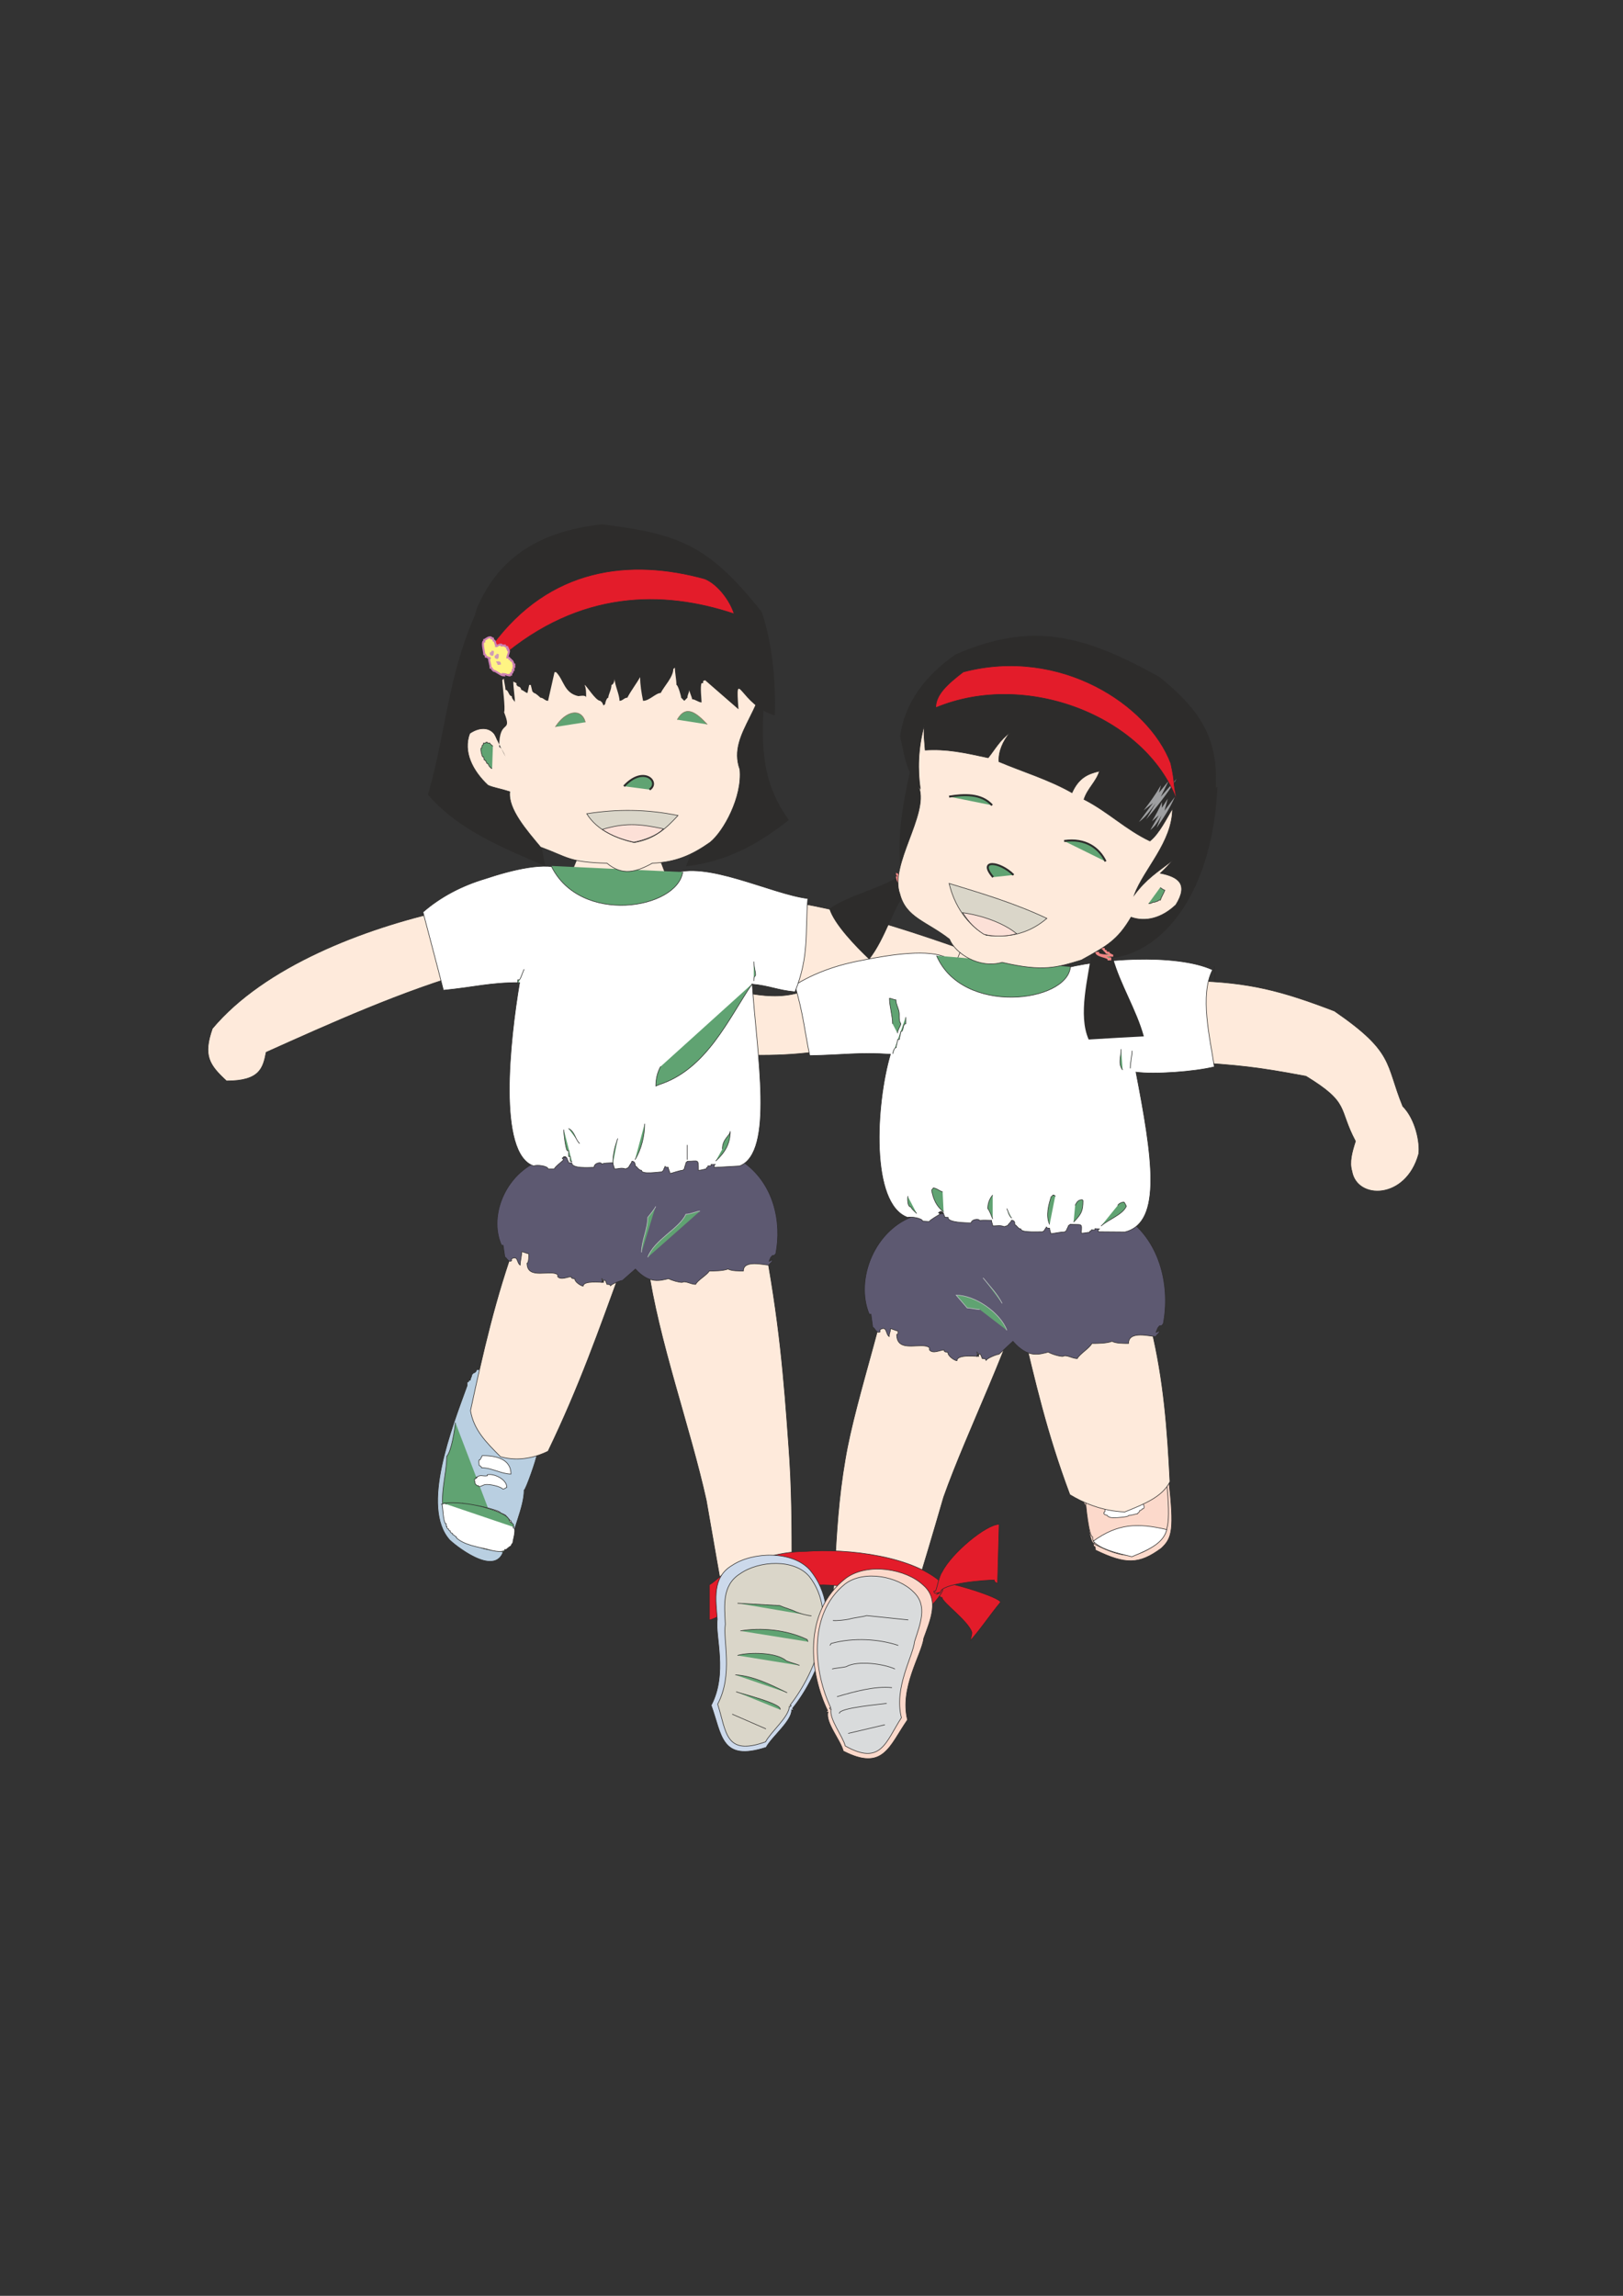 <?xml version="1.0" encoding="utf-8"?>
<!-- Created by UniConvertor 2.0rc4 (https://sk1project.net/) -->
<svg xmlns="http://www.w3.org/2000/svg" height="841.89pt" viewBox="0 0 595.276 841.89" width="595.276pt" version="1.1" xmlns:xlink="http://www.w3.org/1999/xlink" id="3b708d0f-f606-11ea-a223-dcc15c148e23">

<rect x="0" y="0" width="595.276" height="841.89" fill="#333333" stroke="none"/>

<g>
	<path style="stroke:#2d2c2b;stroke-width:0.216;stroke-miterlimit:10.433;fill:#e31c2a;" d="M 345.518,585.825 C 345.518,587.553 355.31,594.537 356.462,598.641 356.462,599.865 355.886,601.017 355.886,601.593 358.766,598.641 363.518,591.657 366.974,587.553 366.974,585.825 348.398,579.993 343.718,579.993 343.718,581.217 343.07,583.521 343.07,584.673 343.718,584.673 344.942,585.825 345.518,585.825 L 345.518,585.825 Z" />
	<path style="stroke:#2d2c2b;stroke-width:0.216;stroke-miterlimit:10.433;fill:#60a372;" d="M 445.382,354.345 L 446.534,373.569" />
	<path style="stroke:#2d2c2b;stroke-width:0.216;stroke-miterlimit:10.433;fill:#feeadb;" d="M 437.75,359.673 C 458.126,360.249 469.718,363.201 489.446,370.761 511.55,385.953 508.094,389.985 514.502,405.681 519.182,410.361 520.91,419.073 520.334,423.177 515.654,440.097 497.654,440.025 495.854,429.513 494.846,426.201 495.854,422.529 497.15,418.497 490.67,406.329 495.278,404.601 479.006,394.665 461.366,391.353 454.598,390.561 434.87,389.409 436.238,381.201 436.454,367.881 437.75,359.673 L 437.75,359.673 Z" />
	<path style="stroke:#2d2c2b;stroke-width:0.216;stroke-miterlimit:10.433;fill:#feeadb;" d="M 295.622,363.129 C 281.798,368.457 270.134,361.977 255.59,361.401 L 257.39,385.953 C 272.438,387.105 286.406,387.681 301.454,385.377 L 295.622,363.129 Z" />
	<path style="stroke:#2d2c2b;stroke-width:0.216;stroke-miterlimit:10.433;fill:#feeadb;" d="M 288.638,330.441 C 323.414,335.769 355.958,349.737 390.806,361.401 L 387.926,378.321 288.062,361.401 288.638,330.441 Z" />
	<g>
		<path style="stroke:#2d2c2b;stroke-width:0.216;stroke-miterlimit:10.433;fill:#fcd9cb;" d="M 397.07,549.321 C 397.07,550.617 398.366,552.561 398.366,552.561 398.366,554.577 399.734,565.809 401.03,565.809 401.03,568.401 401.75,565.809 401.75,568.401 412.91,573.801 417.806,573.729 425.942,567.753 429.974,564.009 430.694,560.913 428.678,542.697 417.878,547.305 407.726,547.953 396.35,547.953 396.35,548.601 396.35,547.953 397.07,549.321 L 397.07,549.321 Z" />
		<path style="stroke:#2d2c2b;stroke-width:0.216;stroke-miterlimit:10.433;fill:#fcd9cb;" d="M 396.854,546.585 C 396.854,547.881 398.15,549.897 398.15,549.897 398.15,552.057 399.446,563.577 400.742,563.577 400.742,566.241 401.39,563.577 401.39,566.241 412.262,571.785 416.942,571.713 424.79,565.593 428.822,561.705 429.47,558.537 427.526,539.745 417.014,544.497 407.222,545.217 396.134,545.217 396.134,545.865 396.134,545.217 396.854,546.585 L 396.854,546.585 Z" />
		<path style="stroke:#2d2c2b;stroke-width:0.216;stroke-miterlimit:10.433;fill:#ffffff;" d="M 400.958,565.161 C 409.958,558.681 417.158,558.393 427.958,560.913 426.806,565.449 422.414,567.969 415.142,570.849 408.446,569.265 403.55,567.969 400.958,565.161 L 400.958,565.161 Z" />
		<path style="stroke:#2d2c2b;stroke-width:0.216;stroke-miterlimit:10.433;fill:#ffffff;" d="M 405.278,554.289 L 405.278,552.417 405.566,552.129 406.43,552.129 C 406.43,552.129 413.414,553.065 414.566,552.705 415.142,552.705 415.718,552.129 416.294,552.129 416.294,552.129 418.31,551.265 418.31,550.977 419.462,550.977 420.326,553.353 418.886,553.353 418.886,553.641 418.31,553.929 418.022,553.929 418.022,554.577 417.158,554.865 417.158,555.153 416.294,555.153 415.142,555.729 413.99,555.729 413.99,556.305 409.382,556.593 408.446,556.593 L 408.446,556.593 C 407.006,556.593 406.142,556.017 406.142,555.729 405.854,555.729 405.566,555.441 405.278,555.441 L 404.918,555.153 404.918,554.577 405.278,554.289 Z" />
	</g>
	<path style="stroke:#2d2c2b;stroke-width:0.216;stroke-miterlimit:10.433;fill:#feeadb;" d="M 377.99,465.945 C 371.51,491.793 354.878,524.265 346.094,549.033 338.174,576.465 331.838,596.337 323.774,623.841 314.702,619.665 311.39,619.449 302.246,615.345 307.214,586.689 305.054,563.793 310.022,535.065 313.91,511.737 326.654,477.105 330.182,449.601 345.374,456.729 362.87,458.961 377.99,465.945 L 377.99,465.945 Z" />
	<path style="stroke:#2d2c2b;stroke-width:0.216;stroke-miterlimit:10.433;fill:#feeadb;" d="M 422.198,486.969 C 426.878,506.265 428.174,524.553 429.11,543.345 426.302,548.889 419.894,551.481 412.55,554.433 403.982,554.145 396.854,550.833 392.39,548.097 383.75,525.057 379.646,506.481 374.678,485.889 391.886,486.249 405.062,486.609 422.198,486.969 L 422.198,486.969 Z" />
	<path style="stroke:#2d2c2b;stroke-width:0.216;stroke-miterlimit:10.433;fill:#5d5971;" d="M 423.998,488.553 C 424.646,488.553 425.294,487.761 425.294,487.761 425.294,489.345 423.998,489.345 423.998,490.137 421.982,490.137 413.918,487.761 413.918,492.657 411.902,492.657 409.238,492.657 407.87,491.865 405.926,492.657 402.47,492.657 400.454,492.657 399.806,494.241 395.846,496.617 395.126,498.201 393.182,498.201 391.166,496.617 389.798,497.409 388.502,497.409 385.838,496.617 384.47,495.825 381.302,496.617 377.054,498.273 371.51,491.865 L 366.398,496.617 C 365.606,496.617 361.646,498.201 361.646,498.993 361.646,498.201 360.998,498.201 360.278,498.201 L 359.63,496.617 358.982,496.617 358.334,497.409 C 358.334,495.825 359.63,497.409 358.334,495.825 358.334,497.409 358.982,495.825 358.982,497.409 357.614,497.409 350.99,496.617 350.99,498.993 350.27,498.993 347.606,497.409 347.606,495.825 346.886,495.825 346.238,495.825 346.238,495.033 344.87,495.033 342.206,496.617 340.91,495.033 L 340.91,494.241 C 338.246,491.865 328.886,496.617 328.886,489.345 329.534,489.345 329.318,488.841 329.318,488.049 328.598,488.049 327.23,487.257 326.582,487.257 326.582,488.841 326.15,488.553 326.15,490.137 324.782,489.345 325.43,485.961 322.766,487.617 L 322.766,488.409 C 321.47,489.201 320.822,486.753 320.102,486.753 L 319.454,481.929 318.806,481.929 C 313.478,469.113 320.894,450.465 335.87,445.713 L 410.606,440.601 C 412.55,441.393 413.054,444.057 413.054,446.505 426.158,455.721 429.11,472.569 426.662,485.385 L 426.014,486.177 425.294,486.177 424.646,486.969 423.998,488.553 Z" />
	<path style="stroke:#2d2c2b;stroke-width:0.216;stroke-miterlimit:10.433;fill:#feeadb;" d="M 353.726,345.057 L 348.47,358.521 C 358.406,374.289 374.678,371.913 386.774,360.825 L 381.59,346.281 353.726,345.057 Z" />
	<path style="stroke:#2d2c2b;stroke-width:0.216;stroke-miterlimit:10.433;fill:#ffffff;" d="M 403.334,451.689 L 412.622,451.761 C 426.518,448.305 422.558,423.825 416.654,393.153 423.278,394.089 438.254,393.009 445.382,391.209 443.798,380.553 439.91,365.001 444.734,355.641 431.126,349.449 402.11,351.609 388.79,355.569 383.606,365.001 354.23,362.049 347.318,351.249 340.838,347.937 327.086,349.953 316.358,352.113 307.214,353.769 298.646,356.793 291.518,361.257 294.542,371.265 295.046,377.673 296.99,387.105 309.302,386.889 314.918,385.809 326.582,386.601 321.182,404.889 319.166,441.537 332.918,446.433 334.214,446.001 338.462,446.793 338.39,447.801 L 340.838,447.945 C 340.91,447.441 344.15,445.641 344.798,445.209 L 344.222,444.705 344.87,444.273 345.446,444.273 346.022,444.849 C 346.022,445.281 346.526,445.857 346.526,446.361 L 347.75,446.433 C 347.534,448.377 354.374,448.377 356.174,448.449 356.318,447.009 359.414,446.721 359.342,447.729 359.414,447.225 363.086,447.513 363.662,447.513 363.59,448.017 364.166,449.025 364.094,449.529 365.894,449.601 366.614,449.169 368.342,449.817 L 369.638,449.385 C 369.71,448.881 371.006,448.017 371.006,447.441 372.374,447.585 372.23,448.593 372.158,449.097 372.806,449.097 373.31,450.609 374.462,450.681 374.39,452.121 381.158,451.617 382.382,451.689 L 383.03,451.257 C 383.102,450.753 383.75,450.321 383.822,449.817 383.75,450.321 384.326,450.393 384.974,450.393 384.902,450.897 385.406,451.905 385.406,452.409 385.982,452.409 389.222,451.689 390.446,451.761 L 391.094,451.329 C 391.166,450.825 391.814,449.889 391.886,449.457 L 392.534,448.953 C 396.854,449.241 396.926,448.233 396.566,452.193 397.79,452.265 399.014,451.833 399.662,451.905 399.734,450.897 400.238,451.905 400.31,450.969 L 401.534,451.041 401.606,450.537 403.406,450.681 C 402.83,450.681 402.758,451.113 402.758,451.617 L 403.334,451.689 Z" />
	<path style="stroke:#2d2c2b;stroke-width:0.216;stroke-miterlimit:10.433;fill:#60a372;" d="M 343.502,350.457 C 352.934,372.489 391.454,367.665 392.606,354.561" />
	<path style="stroke:#2d2c2b;stroke-width:0.216;stroke-miterlimit:10.433;fill:#b9cfe1;" d="M 191.654,501.585 C 193.382,505.401 203.894,513.249 199.862,521.097 L 199.214,521.097 199.862,522.393 199.214,527.577 198.638,527.577 C 198.062,528.873 199.214,533.409 196.91,533.409 196.91,534.777 192.806,546.441 192.23,546.441 192.23,552.993 187.622,561.417 187.622,566.673 187.046,566.673 185.894,568.545 184.742,568.545 181.646,579.057 165.878,565.737 164.942,564.729 154.142,552.705 165.806,523.401 171.35,508.065 L 171.35,506.769 C 172.502,506.769 171.35,506.121 172.502,506.121 172.502,505.401 173.078,504.753 173.078,504.105 L 173.654,503.457 C 174.23,503.457 174.806,502.809 174.806,502.233 L 175.958,502.233 C 175.958,498.993 189.35,501.585 191.654,501.585 L 191.654,501.585 Z" />
	<path style="stroke:#2d2c2b;stroke-width:0.216;stroke-miterlimit:10.433;fill:#feeadb;" d="M 237.59,463.929 C 241.406,491.289 253.214,523.689 259.046,550.185 264.086,579.417 268.55,603.825 273.59,633.057 281.726,629.961 283.526,621.537 291.662,618.513 289.358,588.417 291.59,560.409 289.286,530.313 287.558,505.833 285.83,483.801 279.926,453.345 266.39,458.673 251.126,458.673 237.59,463.929 L 237.59,463.929 Z" />
	<path style="stroke:#2d2c2b;stroke-width:0.216;stroke-miterlimit:10.433;fill:#feeadb;" d="M 189.422,454.713 C 181.79,475.521 177.11,496.041 172.574,517.281 173.726,524.337 178.334,528.945 183.59,534.201 190.574,536.145 196.91,534.201 201.014,532.185 212.606,508.137 219.59,487.977 227.726,465.801 213.83,461.769 203.174,458.673 189.422,454.713 L 189.422,454.713 Z" />
	<path style="stroke:#2d2c2b;stroke-width:0.216;stroke-miterlimit:10.433;fill:#feeadb;" d="M 162.71,333.969 C 133.622,340.449 97.046,354.345 77.894,377.169 74.438,387.033 76.67,390.489 83.078,396.393 95.318,396.393 96.47,391.713 97.622,385.881 120.878,375.441 148.166,363.129 173.15,356.145 169.046,349.089 166.742,340.953 162.71,333.969 L 162.71,333.969 Z" />
	<path style="stroke:#2d2c2b;stroke-width:0.216;stroke-miterlimit:10.433;fill:#5d5971;" d="M 282.086,462.489 C 282.662,462.489 283.31,461.841 283.31,461.841 283.31,463.209 282.086,463.209 282.086,463.929 280.214,463.929 272.654,461.841 272.654,466.089 270.782,466.089 268.262,466.089 267.038,465.369 265.166,466.089 261.998,466.089 260.126,466.089 259.478,467.457 255.734,469.545 255.158,470.985 253.286,470.985 251.414,469.545 250.19,470.265 248.894,470.265 246.446,469.545 245.222,468.897 242.27,469.545 238.238,471.057 233.054,465.369 L 228.302,469.545 C 227.654,469.545 223.91,470.985 223.91,471.633 223.91,470.985 223.262,470.985 222.614,470.985 L 222.038,469.545 221.39,469.545 220.742,470.265 C 220.742,468.897 222.038,470.265 220.742,468.897 220.742,470.265 221.39,468.897 221.39,470.265 220.166,470.265 213.902,469.545 213.902,471.633 213.326,471.633 210.806,470.265 210.806,468.897 210.158,468.897 209.51,468.897 209.51,468.177 208.286,468.177 205.766,469.545 204.542,468.177 L 204.542,467.457 C 202.022,465.369 193.31,469.545 193.31,463.209 193.958,463.209 193.958,460.401 193.958,459.753 193.31,459.753 192.014,459.033 191.366,459.033 191.366,460.401 190.79,462.489 190.79,463.929 189.494,463.209 190.142,460.257 187.622,461.625 L 187.622,462.345 C 186.398,463.065 185.75,460.977 185.174,460.977 L 184.526,456.657 183.95,456.657 C 178.91,445.497 185.894,429.081 199.862,424.905 L 269.558,420.441 C 271.43,421.089 271.862,423.465 271.862,425.625 284.102,433.689 286.766,448.521 284.534,459.753 L 283.886,460.401 283.31,460.401 282.662,461.121 282.086,462.489 Z" />
	<path style="stroke:#2d2c2b;stroke-width:0.216;stroke-miterlimit:10.433;fill:#feeadb;" d="M 213.182,311.217 L 207.926,323.961 C 217.862,338.865 234.134,336.561 246.23,326.121 L 241.046,312.441 213.182,311.217 Z" />
	<path style="fill:#2d2c2b;" d="M 340.766,254.121 C 336.23,274.929 327.302,300.417 330.614,320.793 322.91,325.977 311.894,327.921 304.19,333.249 305.846,338.865 313.982,347.289 318.806,351.825 324.998,343.905 327.302,333.249 333.422,325.329 L 348.038,283.497 C 343.718,274.641 345.086,262.905 340.766,254.121 L 340.766,254.121 Z" />
	<path style="stroke:#f08584;stroke-width:0.72;stroke-miterlimit:10.433;fill:#60a372;" d="M 328.958,321.369 C 328.958,321.945 329.462,323.961 330.326,323.961 330.326,324.177 331.982,325.329 332.27,325.329 332.27,324.177 329.75,320.865 328.958,320.577 328.958,321.153 332.558,322.521 333.494,322.521 L 333.134,322.233" />
	<path style="fill:#2d2c2b;" d="M 446.534,288.537 C 444.806,325.905 427.886,348.441 408.23,351.321 410.894,360.897 416.942,370.473 419.534,380.049 412.766,380.409 406.07,380.769 399.302,381.201 395.27,372.129 399.158,358.449 400.382,349.017 402.11,337.713 406.574,330.369 408.23,319.065 419.894,312.873 434.942,294.729 446.534,288.537 L 446.534,288.537 Z" />
	<path style="stroke:#f08584;stroke-width:0.72;stroke-miterlimit:10.433;fill:#60a372;" d="M 403.478,347.289 C 403.766,347.289 404.486,348.009 404.846,348.009 404.846,348.369 405.134,348.729 405.494,348.729 405.494,349.377 405.854,348.729 405.854,349.377 L 406.574,349.377 C 406.574,349.737 407.942,350.457 408.302,350.457 406.862,350.457 403.766,350.457 402.758,349.737 L 402.758,349.377 C 402.398,349.377 402.038,349.737 402.038,349.017 402.038,350.745 406.574,350.745 406.574,351.825 L 407.222,351.825 407.222,351.105" />
	<path style="stroke:#2d2c2b;stroke-width:0.216;stroke-miterlimit:10.433;fill:#feeadb;" d="M 439.766,294.945 C 439.406,248.073 362.366,237.417 343.358,251.457 333.926,266.505 334.79,279.177 337.094,288.897 340.55,298.761 326.15,317.193 330.038,327.777 332.27,336.561 339.758,337.785 348.254,344.409 350.342,349.665 359.198,355.353 367.55,352.905 382.67,356.433 387.638,354.777 396.638,352.041 405.854,346.929 409.814,344.913 414.854,336.345 420.038,338.145 425.942,336.849 431.27,331.809 436.094,324.033 431.99,321.513 425.582,320.217 432.206,314.169 436.958,306.465 439.766,294.945 L 439.766,294.945 Z" />
	<path style="stroke:#2d2c2b;stroke-width:0.216;stroke-miterlimit:10.433;fill:#2d2c2b;" d="M 425.222,248.361 C 444.446,263.913 447.902,275.289 445.022,298.833 432.35,317.985 424.79,316.473 416.006,328.209 419.606,318.561 429.974,308.913 430.046,296.529 427.958,299.913 425.222,305.673 421.766,308.409 412.91,304.233 406.358,297.609 397.574,293.145 398.87,289.113 402.038,286.737 403.262,282.777 398.87,283.785 395.63,285.297 393.182,290.697 384.542,285.801 375.254,283.065 366.398,279.321 366.11,275.793 367.838,271.761 370.43,268.665 366.758,271.329 364.814,274.929 362.438,277.881 353.438,275.937 347.174,274.569 339.326,275.073 339.11,271.761 338.678,269.385 339.038,265.857 336.59,274.569 336.59,282.561 337.526,289.185 332.63,282.633 332.27,279.465 330.254,270.033 331.766,258.369 338.966,248.073 350.558,240.081 378.278,227.985 397.214,232.737 425.222,248.361 L 425.222,248.361 Z" />
	<path style="stroke:#2d2c2b;stroke-width:0.72;stroke-miterlimit:10.433;fill:#60a372;" d="M 405.494,315.897 C 403.19,311.073 398.222,307.257 390.302,308.409" />
	<path style="stroke:#2d2c2b;stroke-width:0.72;stroke-miterlimit:10.433;fill:#60a372;" d="M 363.878,295.305 C 359.918,290.841 353.366,291.273 348.11,292.137" />
	<path style="stroke:#2d2c2b;stroke-width:0.72;stroke-miterlimit:10.433;fill:#60a372;" d="M 371.726,320.865 C 366.83,315.897 358.478,314.889 364.238,321.657" />
	<path style="fill:#9e9fa1;" d="M 424.214,303.585 C 426.734,299.913 428.894,296.817 430.91,292.209 L 427.094,297.321 428.318,292.857 426.158,296.241 426.158,294.153 C 425.006,296.889 423.854,298.977 422.486,301.209 L 425.006,298.977 421.91,304.377 C 423.638,303.009 424.718,301.353 426.014,298.977 L 424.214,303.585 Z" />
	<path style="fill:#9e9fa1;" d="M 420.398,300.489 C 424.43,295.665 427.742,291.633 431.558,285.585 L 425.726,292.209 428.606,286.377 425.078,290.697 425.798,287.961 C 423.638,291.633 421.694,294.297 419.462,297.177 L 422.918,294.441 417.734,301.425 C 420.038,299.697 421.766,297.537 423.926,294.441 L 420.398,300.489 Z" />
	<path style="stroke:#2d2c2b;stroke-width:0.216;stroke-miterlimit:10.433;fill:#60a372;" d="M 425.51,325.473 C 426.086,325.761 426.59,326.265 427.238,326.481 426.734,327.705 425.87,329.145 425.582,330.081 425.222,329.937 424.862,330.153 424.718,330.441 424.43,330.369 423.422,331.089 422.846,330.801 422.702,331.161 421.55,331.449 421.262,331.305" />
	<path style="stroke:#2d2c2b;stroke-width:0.216;stroke-miterlimit:10.433;fill:#dad6c9;" d="M 348.11,323.961 C 360.422,327.705 372.158,331.233 383.966,336.777 378.206,341.673 371.366,344.121 361.718,342.969 354.734,339.225 349.982,331.953 348.11,323.961 L 348.11,323.961 Z" />
	<path style="stroke:#2d2c2b;stroke-width:0.216;stroke-miterlimit:10.433;fill:#fce0d7;" d="M 353.078,334.689 C 359.846,335.625 367.838,338.289 372.878,342.393 369.71,343.401 364.454,343.617 360.854,342.609 357.47,340.449 355.31,338.145 353.078,334.689 L 353.078,334.689 Z" />
	<path style="stroke:#2d2c2b;stroke-width:0.216;stroke-miterlimit:10.433;fill:#ffffff;" d="M 262.502,428.073 L 271.286,427.569 C 284.03,422.529 277.622,386.817 275.894,360.897 282.23,361.473 285.182,363.129 291.59,363.705 296.846,350.457 295.262,342.537 296.27,329.505 282.878,327.849 258.47,315.177 246.302,320.649 242.198,331.737 214.334,330.585 206.774,318.993 200.438,315.753 187.694,318.993 177.758,322.305 169.334,324.825 161.486,328.929 155.15,334.473 157.886,344.913 159.974,352.617 162.638,363.129 174.302,361.977 179.486,360.321 190.574,360.321 187.046,381.345 182.366,423.105 195.758,427.569 196.91,426.993 201.014,427.569 201.014,428.649 L 203.318,428.649 C 203.318,428.073 206.198,425.841 206.774,425.265 L 206.198,424.761 206.774,424.185 207.422,424.185 207.998,424.761 C 207.998,425.265 208.574,425.841 208.574,426.417 L 209.726,426.417 C 209.726,428.649 216.134,428.073 217.862,428.073 217.862,426.417 220.742,425.841 220.742,426.993 220.742,426.417 224.198,426.417 224.774,426.417 224.774,426.993 225.35,428.073 225.35,428.649 227.15,428.649 227.726,428.073 229.454,428.649 L 230.606,428.073 C 230.606,427.569 231.758,426.417 231.758,425.841 232.982,425.841 232.982,426.993 232.982,427.569 233.558,427.569 234.134,429.153 235.286,429.153 235.286,430.809 241.622,429.729 242.774,429.729 L 243.35,429.153 C 243.35,428.649 243.926,428.073 243.926,427.569 243.926,428.073 244.502,428.073 245.078,428.073 245.078,428.649 245.726,429.729 245.726,430.305 246.302,430.305 249.254,429.153 250.406,429.153 L 250.982,428.649 C 250.982,428.073 251.558,426.993 251.558,426.417 L 252.134,425.841 C 256.166,425.841 256.166,424.761 256.166,429.153 257.318,429.153 258.47,428.649 259.046,428.649 259.046,427.569 259.622,428.649 259.622,427.569 L 260.774,427.569 260.774,426.993 262.502,426.993 C 261.926,426.993 261.926,427.569 261.926,428.073 L 262.502,428.073 Z" />
	<path style="stroke:#2d2c2b;stroke-width:0.216;stroke-miterlimit:10.433;fill:#60a372;" d="M 206.774,414.249 C 206.774,415.905 207.422,420.945 207.998,421.953 L 208.574,421.953 208.574,424.113 209.15,424.113 209.15,425.769 C 209.726,425.769 209.726,426.345 209.726,425.769" />
	<path style="stroke:#2d2c2b;stroke-width:0.216;stroke-miterlimit:10.433;fill:#60a372;" d="M 232.91,425.265 C 235.286,421.377 236.438,416.481 236.438,412.089" />
	<path style="stroke:#2d2c2b;stroke-width:0.216;stroke-miterlimit:10.433;fill:#60a372;" d="M 252.062,425.265 L 252.062,419.865" />
	<path style="stroke:#2d2c2b;stroke-width:0.216;stroke-miterlimit:10.433;fill:#60a372;" d="M 262.502,425.769 C 266.102,422.457 267.83,419.217 267.83,414.825 267.83,416.481 264.95,417.561 264.95,421.377" />
	<path style="stroke:#2d2c2b;stroke-width:0.216;stroke-miterlimit:10.433;fill:#60a372;" d="M 208.502,413.817 C 210.878,414.969 210.878,417.705 212.606,419.361" />
	<path style="stroke:#2d2c2b;stroke-width:0.216;stroke-miterlimit:10.433;fill:#60a372;" d="M 224.774,426.849 C 224.774,423.465 225.422,420.801 226.574,417.489" />
	<path style="stroke:#2d2c2b;stroke-width:0.216;stroke-miterlimit:10.433;fill:#60a372;" d="M 192.23,355.425 C 191.654,356.577 191.078,358.737 190.502,359.313 L 189.926,359.313 189.926,360.897" />
	<path style="stroke:#2d2c2b;stroke-width:0.216;stroke-miterlimit:10.433;fill:#60a372;" d="M 276.47,359.745 C 276.47,357.585 277.118,358.161 277.118,357.585 L 277.118,357.081 C 277.118,356.505 276.47,354.273 276.47,352.617" />
	<path style="stroke-miterlimit:10.433;stroke:#2d2c2b;stroke-width:0.216;stroke-linecap:round;fill:#60a372;" d="M 275.894,360.753 C 267.254,373.497 259.118,392.217 241.694,397.761 L 240.542,398.265 C 240.542,395.529 241.118,393.297 242.27,391.137" />
	<path style="stroke-miterlimit:10.433;stroke:#2d2c2b;stroke-width:0.216;stroke-linecap:round;fill:#60a372;" d="M 202.166,317.553 C 212.75,339.369 248.39,333.393 250.406,319.785" />
	<path style="stroke:#c6c7c9;stroke-width:0.216;stroke-miterlimit:10.433;fill:#60a372;" d="M 240.47,442.401 C 240.47,442.977 237.59,446.433 237.59,446.433 237.59,450.537 235.286,455.145 235.286,459.249" />
	<path style="stroke:#c6c7c9;stroke-width:0.216;stroke-miterlimit:10.433;fill:#60a372;" d="M 237.59,461.049 C 239.966,454.569 249.254,450.537 251.558,445.281 253.286,445.281 255.59,444.129 256.742,444.129" />
	<path style="stroke:#2d2c2b;stroke-width:0.216;stroke-miterlimit:10.433;fill:#60a372;" d="M 167.03,521.673 C 166.742,524.625 165.59,532.041 163.862,534.057 163.862,540.825 160.982,548.673 162.998,555.801 L 163.286,555.801 C 163.574,557.457 164.15,559.689 165.302,560.985 L 165.59,560.985 C 165.878,561.345 166.742,562.929 167.39,562.929 168.254,564.945 174.374,567.177 176.102,567.177 176.102,568.185 183.59,568.833 184.454,569.121 184.742,569.121 185.03,568.833 185.03,568.833" />
	<path style="stroke:#2d2c2b;stroke-width:0.216;stroke-miterlimit:10.433;fill:#ffffff;" d="M 176.894,533.769 C 181.286,533.769 187.406,534.705 187.406,540.537 183.878,540.537 180.422,538.233 176.606,538.233 176.606,537.945 176.318,537.585 176.03,537.585 L 175.742,537.297 C 175.742,536.649 175.454,536.001 175.742,535.353 L 176.03,535.353 176.606,534.345 176.894,533.769 Z" />
	<path style="stroke:#2d2c2b;stroke-width:0.216;stroke-miterlimit:10.433;fill:#ffffff;" d="M 174.59,541.833 C 176.39,540.537 176.966,541.473 178.694,541.185 L 178.694,540.825 C 180.998,540.177 185.894,542.409 185.894,545.433 185.606,545.433 185.03,546.081 184.454,546.081 183.59,545.073 179.558,544.137 177.83,544.425 177.542,544.425 175.814,545.433 175.526,545.073 L 175.526,544.785 174.95,544.785 174.59,544.425 174.302,544.137 C 174.302,543.849 174.014,543.057 174.014,542.409 174.302,542.409 174.59,542.121 174.95,541.833 L 174.59,541.833 Z" />
	<path style="stroke:#2d2c2b;stroke-width:0.216;stroke-miterlimit:10.433;fill:#ffffff;" d="M 162.134,551.625 C 162.494,553.497 162.494,557.169 163.358,558.753 L 163.646,558.753 163.646,559.761 163.934,559.761 C 163.934,560.049 163.934,560.697 164.51,560.697 164.51,561.057 164.798,561.345 165.086,561.345 165.086,561.993 165.662,562.281 165.95,562.281 L 165.95,562.641 C 166.238,562.641 167.102,563.577 167.39,563.577 L 167.39,563.937 C 170.342,566.601 175.238,567.249 178.982,568.185 180.134,568.545 183.662,569.481 185.102,568.545 L 185.102,568.185 185.678,568.185 C 185.678,568.185 187.118,566.889 187.478,566.889 187.478,566.601 187.766,565.953 188.054,565.953 188.054,564.945 189.206,561.705 188.63,560.409 L 188.342,560.409 C 188.342,560.049 187.478,558.105 187.478,557.817 L 187.118,557.457 186.83,557.457 186.83,557.169 186.542,557.169 186.254,556.809 C 186.254,556.161 185.678,556.161 185.678,556.161 L 185.678,555.873 C 185.39,555.513 183.95,554.865 183.662,554.865 183.662,553.857 175.814,552.201 174.95,552.201 173.51,551.913 170.918,551.913 169.694,551.265 167.966,552.201 165.086,551.265 163.358,551.265 163.934,551.265 163.358,551.625 163.934,551.625 163.646,551.625 163.07,551.265 162.782,551.265 162.782,551.625 161.27,551.625 162.134,551.625 L 162.134,551.625 Z" />
	<path style="stroke:#2d2c2b;stroke-width:0.216;stroke-miterlimit:10.433;fill:#60a372;" d="M 162.71,551.265 C 166.814,550.617 172.934,551.553 176.678,552.489 178.118,552.849 186.83,555.153 186.83,557.745 L 187.118,558.105 187.478,558.393 C 188.054,558.393 188.054,559.041 188.342,559.041 L 188.342,559.689 188.63,560.049" />
	<path style="stroke:#c6c7c9;stroke-width:0.216;stroke-miterlimit:10.433;fill:#60a372;" d="M 369.278,487.833 C 366.902,481.353 357.614,474.945 350.702,474.945 L 354.734,479.625 C 355.886,479.625 358.19,480.201 359.342,480.201" />
	<path style="stroke:#c6c7c9;stroke-width:0.216;stroke-miterlimit:10.433;fill:#60a372;" d="M 367.55,477.969 C 365.75,474.369 362.87,471.489 360.566,468.609" />
	<path style="stroke:#2d2c2b;stroke-width:0.216;stroke-miterlimit:10.433;fill:#60a372;" d="M 346.094,444.417 C 343.43,442.329 342.278,439.665 341.702,436.497 341.702,436.209 342.278,435.921 342.278,435.633 343.43,435.633 344.582,436.785 345.734,437.073" />
	<path style="stroke:#2d2c2b;stroke-width:0.216;stroke-miterlimit:10.433;fill:#60a372;" d="M 364.094,447.009 C 363.734,446.073 362.87,443.769 362.294,443.193 362.294,441.393 362.87,439.665 364.094,438.225" />
	<path style="stroke:#2d2c2b;stroke-width:0.216;stroke-miterlimit:10.433;fill:#60a372;" d="M 384.974,449.025 C 383.462,445.785 384.614,441.753 385.55,438.801 385.838,438.801 386.126,438.513 386.126,438.225 386.414,438.225 386.99,438.225 386.99,438.801" />
	<path style="stroke:#2d2c2b;stroke-width:0.216;stroke-miterlimit:10.433;fill:#60a372;" d="M 393.758,448.161 C 396.638,445.209 397.214,444.057 397.214,440.241 L 396.926,439.953 C 395.486,439.953 394.91,440.817 394.334,442.041" />
	<path style="stroke:#2d2c2b;stroke-width:0.216;stroke-miterlimit:10.433;fill:#60a372;" d="M 403.838,449.601 C 406.43,447.225 411.686,445.497 413.126,442.329 412.838,441.753 412.55,441.105 412.262,440.817 411.398,440.817 410.246,441.393 409.958,442.041" />
	<path style="stroke:#2d2c2b;stroke-width:0.216;stroke-miterlimit:10.433;fill:#60a372;" d="M 371.078,446.721 C 369.854,445.497 369.854,444.345 369.278,443.193" />
	<path style="stroke:#2d2c2b;stroke-width:0.216;stroke-miterlimit:10.433;fill:#60a372;" d="M 336.23,444.993 C 335.87,444.633 334.142,443.193 334.142,442.617 332.414,442.617 332.99,437.937 332.99,438.801" />
	<path style="stroke:#2d2c2b;stroke-width:0.216;stroke-miterlimit:10.433;fill:#e31c2a;" d="M 265.526,577.113 C 273.95,572.793 285.182,568.905 295.622,568.905 310.67,567.753 335.654,570.561 346.166,581.145 345.014,581.721 346.166,583.449 345.59,583.449 345.014,585.177 341.486,589.281 340.334,589.857 320.03,584.025 301.958,576.393 282.95,585.249 281.654,585.825 267.254,590.433 267.254,591.657 265.094,591.657 261.422,594.033 260.198,594.033 260.198,590.505 260.198,585.465 260.198,581.145 261.854,580.209 264.662,577.545 265.526,577.113 L 265.526,577.113 Z" />
	<g>
		<path style="stroke:#2d2c2b;stroke-width:0.216;stroke-miterlimit:10.433;fill:#ccd9eb;" d="M 263.078,593.817 C 262.574,586.689 261.062,578.409 268.55,574.017 276.254,568.905 290.798,568.617 297.134,575.817 309.806,591.225 300.59,614.121 290.654,626.505 L 291.23,626.793 290.654,626.505 C 291.23,626.793 290.942,627.297 290.366,627.009 290.438,631.113 283.022,636.945 281.006,640.761 264.374,646.161 264.806,636.225 260.846,625.353 266.966,613.761 262.214,599.937 263.078,593.817 L 263.078,593.817 Z" />
		<path style="stroke:#2d2c2b;stroke-width:0.216;stroke-miterlimit:10.433;fill:#dad6c9;" d="M 266.03,595.617 C 265.742,588.993 264.662,581.361 271.43,577.113 278.414,572.217 291.374,571.569 296.846,578.121 307.79,592.089 298.934,613.545 289.79,625.281 L 290.294,625.497 289.79,625.281 C 290.294,625.497 290.006,626.001 289.502,625.785 289.43,629.529 282.662,635.145 280.79,638.745 265.814,644.145 266.462,634.929 263.222,624.921 268.982,614.049 265.094,601.305 266.03,595.617 L 266.03,595.617 Z" />
		<path style="stroke:#2d2c2b;stroke-width:0.216;stroke-miterlimit:10.433;fill:#60a372;" d="M 297.638,592.521 L 297.638,592.521 C 296.27,592.521 293.102,591.585 291.95,591.081 290.294,590.217 287.702,589.569 285.974,588.777 L 270.494,587.913" />
		<path style="stroke:#2d2c2b;stroke-width:0.216;stroke-miterlimit:10.433;fill:#60a372;" d="M 271.574,598.065 C 278.846,596.769 288.494,597.561 296.054,601.233 L 296.342,602.025" />
		<path style="stroke:#2d2c2b;stroke-width:0.216;stroke-miterlimit:10.433;fill:#60a372;" d="M 270.494,607.065 C 274.886,605.769 284.894,605.913 288.35,609.009 289.502,609.585 292.094,610.161 293.246,610.737" />
		<path style="stroke:#2d2c2b;stroke-width:0.216;stroke-miterlimit:10.433;fill:#60a372;" d="M 269.702,614.193 C 276.038,614.481 282.878,617.865 288.71,620.745" />
		<path style="stroke:#2d2c2b;stroke-width:0.216;stroke-miterlimit:10.433;fill:#60a372;" d="M 269.99,620.385 C 271.142,620.889 287.198,624.777 286.118,626.937" />
		<path style="stroke:#2d2c2b;stroke-width:0.216;stroke-miterlimit:10.433;fill:#60a372;" d="M 268.55,628.593 L 280.934,633.993" />
	</g>
	<g>
		<path style="stroke:#2d2c2b;stroke-width:0.216;stroke-miterlimit:10.433;fill:#fcd9cb;" d="M 338.822,600.729 C 341.198,594.105 344.726,586.545 338.606,581.289 332.414,575.385 318.374,572.865 310.31,578.697 294.038,591.225 297.134,614.121 303.542,627.297 L 302.966,627.441 303.542,627.297 C 302.966,627.441 303.038,628.017 303.686,627.801 302.606,631.617 308.366,638.241 309.302,642.129 324.062,649.689 326.15,640.329 332.846,630.681 329.894,618.873 338.102,606.633 338.822,600.729 L 338.822,600.729 Z" />
		<path style="stroke:#2d2c2b;stroke-width:0.216;stroke-miterlimit:10.433;fill:#d9dbdc;" d="M 335.438,601.953 C 337.382,595.761 340.478,588.777 335.006,583.737 329.462,578.121 317.006,575.529 309.95,580.857 295.766,592.305 298.79,613.833 304.694,626.217 L 304.19,626.361 304.694,626.217 C 304.19,626.361 304.262,626.865 304.838,626.721 303.974,630.321 309.086,636.585 310.022,640.257 323.126,647.601 324.854,638.817 330.614,629.889 327.806,618.801 334.862,607.425 335.438,601.953 L 335.438,601.953 Z" />
		<path style="stroke:#2d2c2b;stroke-width:0.216;stroke-miterlimit:10.433;fill:#d9dbdc;" d="M 305.486,594.249 L 305.486,594.249 C 306.926,594.393 310.166,594.033 311.462,593.745 313.334,593.169 315.926,593.025 317.87,592.449 L 333.134,594.033" />
		<path style="stroke:#2d2c2b;stroke-width:0.216;stroke-miterlimit:10.433;fill:#d9dbdc;" d="M 329.462,603.393 C 322.694,601.089 313.118,600.369 304.838,602.673 L 304.406,603.393" />
		<path style="stroke:#2d2c2b;stroke-width:0.216;stroke-miterlimit:10.433;fill:#d9dbdc;" d="M 328.238,612.033 C 324.278,610.161 314.558,608.793 310.382,611.169 309.086,611.529 306.422,611.673 305.198,612.033" />
		<path style="stroke:#2d2c2b;stroke-width:0.216;stroke-miterlimit:10.433;fill:#d9dbdc;" d="M 327.158,618.873 C 320.894,618.225 313.406,620.313 306.998,622.185" />
		<path style="stroke:#2d2c2b;stroke-width:0.216;stroke-miterlimit:10.433;fill:#d9dbdc;" d="M 325.214,624.633 C 323.918,624.921 307.358,626.217 307.862,628.377" />
		<path style="stroke:#2d2c2b;stroke-width:0.216;stroke-miterlimit:10.433;fill:#d9dbdc;" d="M 324.566,632.481 L 311.102,635.649" />
	</g>
	<path style="stroke:#2d2c2b;stroke-width:0.216;stroke-miterlimit:10.433;fill:#e31c2a;" d="M 344.294,584.025 L 344.294,584.025 343.718,584.601 344.87,584.025 C 344.87,580.569 361.718,579.417 364.67,579.417 364.67,579.993 365.318,580.569 365.894,580.569 L 366.47,558.969 C 361.718,558.969 349.046,569.481 345.518,576.465 344.294,578.265 343.718,582.297 343.142,583.449 L 342.566,583.449 C 342.566,584.025 342.566,584.601 344.294,584.025 L 344.294,584.025 Z" />
	<path style="stroke:#2d2c2b;stroke-width:0.216;stroke-miterlimit:10.433;fill:#e31c2a;" d="M 343.214,259.521 C 343.214,254.985 346.958,251.241 353.294,246.417 388.718,237.057 421.262,258.369 429.398,279.897 431.126,287.673 429.974,285.801 431.702,293.577 420.254,262.761 376.478,245.625 343.214,259.521 L 343.214,259.521 Z" />
	<path style="fill:#2d2c2b;" d="M 281.798,238.281 C 279.494,265.857 276.614,283.281 289.358,300.705 277.118,310.281 266.174,315.897 251.63,317.697 L 281.798,238.281 Z" />
	<path style="fill:#2d2c2b;" d="M 180.278,213.657 C 164.294,241.089 164.582,265.281 156.95,291.417 168.038,304.233 183.734,310.641 200.006,317.625 193.166,282.777 186.974,248.433 180.278,213.657 L 180.278,213.657 Z" />
	<path style="stroke:#2d2c2b;stroke-width:0.216;stroke-miterlimit:10.433;fill:#feeadb;" d="M 181.574,237.417 C 177.614,249.153 182.006,259.737 182.294,270.897 180.638,266.577 176.246,266.217 172.286,268.953 169.766,275.649 173.294,282.633 178.982,287.961 181.286,288.969 182.726,288.969 186.974,290.337 186.254,296.673 193.238,304.593 198.278,310.641 208.286,314.313 208.574,316.185 222.614,316.545 228.23,321.225 233.27,319.857 239.246,316.545 247.886,316.185 253.718,313.593 260.414,308.913 265.454,304.881 272.366,292.137 271.358,282.129 266.39,268.377 283.238,258.873 280.214,240.153 255.59,204.369 205.55,197.313 181.574,237.417 L 181.574,237.417 Z" />
	<path style="fill:#2d2c2b;" d="M 258.614,249.441 L 270.854,260.097 C 269.63,243.609 271.574,258.801 284.174,262.329 284.606,249.513 283.166,235.617 279.422,224.457 259.766,199.617 248.822,195.801 220.814,192.273 195.47,195.009 181.862,206.457 174.806,223.305 169.19,242.889 177.614,262.761 185.39,277.449 184.814,275.937 183.662,273.921 183.086,273.921 183.086,263.049 188.126,269.457 184.886,261.177 185.462,260.025 184.238,251.169 184.238,249.369 L 184.814,248.865 C 184.814,249.945 185.39,251.745 185.39,252.969 186.542,252.969 186.542,255.273 187.694,255.273 187.694,256.425 188.846,257.001 188.846,257.577 188.846,255.273 188.27,252.321 188.27,249.945 L 189.422,250.521 189.422,251.169 189.998,251.745 C 190.574,251.745 191.15,252.321 191.15,252.969 191.726,252.969 192.878,254.121 193.454,254.121 L 194.102,251.169 194.678,251.169 195.254,253.545 195.83,254.121 C 196.478,254.121 198.206,255.849 198.206,255.849 199.286,255.849 199.862,257.001 201.014,257.001 L 203.39,246.489 203.966,246.489 C 206.846,249.369 206.846,254.121 212.102,255.273 212.678,255.273 214.982,254.697 214.982,255.849 214.982,254.121 214.982,252.321 214.406,251.169 214.982,251.169 218.438,257.001 220.166,257.001 L 220.814,257.577 221.39,258.729 221.966,258.153 C 221.966,257.577 222.542,255.849 223.118,255.849 223.118,254.697 224.27,252.969 224.27,251.169 224.846,251.169 225.422,249.945 225.422,248.865 225.422,251.169 227.222,254.697 227.222,257.001 228.374,257.001 228.95,255.849 230.102,255.849 231.254,253.545 233.558,250.521 234.782,248.289 234.782,251.169 235.286,254.121 235.862,257.001 238.166,257.001 240.542,254.121 242.342,254.121 243.494,251.745 246.95,248.289 246.95,245.337 L 247.526,244.833 C 247.526,246.489 248.102,249.369 248.102,251.169 248.678,251.169 249.83,255.273 249.83,255.849 L 250.982,257.001 252.134,255.849 C 252.134,254.697 252.782,254.121 252.782,252.969 252.782,253.545 253.862,255.849 253.862,256.425 255.014,256.425 256.166,257.577 257.318,257.577 257.318,256.425 256.742,251.745 257.318,250.521 L 257.894,250.521 257.894,249.369 257.318,249.945 258.614,249.441 Z" />
	<path style="stroke:#2d2c2b;stroke-width:0.72;stroke-miterlimit:10.433;fill:#60a372;" d="M 228.878,288.321 C 236.15,280.473 242.27,286.881 238.238,289.545" />
	<path style="stroke:#887761;stroke-width:0.216;stroke-miterlimit:10.433;fill:#60a372;" d="M 214.694,264.849 C 213.254,259.449 207.494,260.601 203.678,266.577" />
	<path style="stroke:#887761;stroke-width:0.216;stroke-miterlimit:10.433;fill:#60a372;" d="M 248.39,263.913 C 251.63,258.225 255.446,261.465 259.406,265.641" />
	<path style="stroke:#2d2c2b;stroke-width:0.216;stroke-miterlimit:10.433;fill:#dad6c9;" d="M 215.198,298.401 C 226.07,296.673 237.158,296.673 248.678,299.049 244.07,304.017 240.182,307.617 232.622,308.985 226.646,307.617 219.086,304.737 215.198,298.401 L 215.198,298.401 Z" />
	<path style="stroke:#2d2c2b;stroke-width:0.216;stroke-miterlimit:10.433;fill:#fce0d7;" d="M 220.886,304.161 C 229.022,301.785 233.918,301.929 243.35,303.945 240.686,306.537 236.366,308.049 232.478,308.841 228.086,307.833 224.63,306.609 220.886,304.161 L 220.886,304.161 Z" />
	<path style="stroke:#2d2c2b;stroke-width:0.216;stroke-miterlimit:10.433;fill:#60a372;" d="M 180.782,273.633 C 180.494,273.345 179.63,272.769 179.63,272.481 L 178.766,272.481 178.766,272.193 178.19,272.193 178.19,272.481 177.326,272.481 177.326,273.057 C 176.75,273.057 176.75,273.993 176.75,274.281 L 176.462,274.281 C 176.174,274.857 176.75,277.233 177.038,277.521 L 177.326,277.521 177.614,278.673 C 178.19,278.673 177.614,278.961 178.19,278.961 178.19,279.249 178.478,279.537 178.478,279.825 179.054,279.825 178.478,280.113 179.054,280.113 179.054,280.401 179.63,281.265 179.63,281.265 L 179.918,281.265 C 179.918,281.265 179.918,281.841 180.494,281.841" />
	<path style="stroke:#2d2c2b;stroke-width:0.216;stroke-miterlimit:10.433;fill:#e31c2a;" d="M 258.542,212.289 C 263.51,214.377 267.83,220.497 269.27,225.105 243.206,216.393 212.678,216.393 183.662,241.161 182.51,239.865 181.646,237.993 180.422,236.769 201.662,207.897 231.254,204.729 258.542,212.289 L 258.542,212.289 Z" />
	<g>
		<path style="stroke:#cd81b3;stroke-width:0.72;stroke-miterlimit:10.433;fill:#fff483;" d="M 184.814,247.713 C 183.662,247.713 181.934,245.985 181.07,245.985 L 180.782,245.697 180.494,245.409 C 180.494,245.121 180.206,244.833 179.918,244.833 179.918,243.681 179.342,242.529 179.342,241.377 179.63,241.377 179.63,241.089 179.63,241.377 179.054,241.377 178.766,240.801 178.19,240.801 178.19,240.513 177.902,239.865 177.614,239.865 177.614,239.001 176.75,236.121 177.326,235.257 L 177.614,235.257 177.614,234.681 C 177.902,234.681 179.342,233.241 180.206,233.817 L 180.206,234.105 180.782,234.105 181.07,234.969 181.358,234.969 C 181.646,235.257 181.646,236.409 181.934,236.409 L 181.934,237.273 C 181.934,236.985 183.374,236.121 183.95,236.409 L 183.95,236.697 185.174,236.697 C 185.174,236.985 185.75,237.273 186.038,237.273 L 186.038,237.849 186.326,237.849 186.326,238.425 186.614,238.425 C 186.902,239.001 186.038,240.801 186.038,241.089 186.326,241.089 186.902,241.089 186.902,241.665 187.478,241.665 187.478,242.241 187.478,242.241 L 187.766,242.241 C 188.054,242.529 188.342,243.393 188.342,243.681 L 188.63,243.681 188.63,244.545 188.342,244.545 188.342,245.697 188.054,245.697 C 188.054,245.985 188.054,246.849 187.478,246.849 L 187.478,247.425 186.902,247.425 186.902,247.713 C 186.614,247.713 185.174,247.137 184.526,247.137 L 184.814,247.713 Z" />
		<path style="fill:#d09cb5;" d="M 180.494,240.513 C 179.63,240.225 179.63,240.225 179.63,239.289 180.206,239.289 179.63,239.001 180.206,239.001 L 180.494,238.425 C 180.494,238.713 180.854,238.713 181.142,238.713 181.142,239.577 181.142,240.513 180.494,240.513 L 180.494,240.513 Z" />
		<path style="fill:#d09cb5;" d="M 182.294,241.665 C 181.43,241.377 181.43,241.377 181.43,240.441 182.006,240.441 181.43,240.153 182.006,240.153 L 182.294,239.577 C 182.294,239.865 182.654,239.865 182.942,239.865 182.942,240.729 182.942,241.665 182.294,241.665 L 182.294,241.665 Z" />
		<path style="fill:#d09cb5;" d="M 182.51,243.681 C 182.51,243.393 181.934,242.817 181.934,242.529 182.87,242.529 183.734,242.241 183.734,243.681 183.734,243.681 182.222,244.041 182.51,243.681 L 182.51,243.681 Z" />
	</g>
	<path style="stroke:#2d2c2b;stroke-width:0.216;stroke-miterlimit:10.433;fill:#60a372;" d="M 411.182,384.729 C 411.182,387.681 409.958,389.985 411.758,392.361" />
	<path style="stroke:#2d2c2b;stroke-width:0.216;stroke-miterlimit:10.433;fill:#60a372;" d="M 415.214,385.305 C 415.214,387.105 414.566,389.409 414.566,391.785" />
	<path style="stroke:#2d2c2b;stroke-width:0.216;stroke-miterlimit:10.433;fill:#60a372;" d="M 332.198,372.993 L 332.198,375.441 C 330.974,375.441 331.55,378.321 330.398,378.321 330.398,378.897 329.822,380.625 329.822,381.201 L 329.246,381.201 C 329.246,381.777 328.67,383.577 328.67,384.153 328.022,384.153 327.446,385.881 327.446,386.457" />
	<path style="stroke:#2d2c2b;stroke-width:0.216;stroke-miterlimit:10.433;fill:#60a372;" d="M 327.374,375.441 C 327.374,372.489 326.222,368.961 326.222,366.081 326.798,366.081 327.95,366.657 328.598,366.657 328.598,368.385 329.822,370.113 329.822,371.841 329.822,374.289 329.822,374.289 330.398,375.441 330.398,376.017 329.174,377.745 329.174,378.897" />
</g>
</svg>